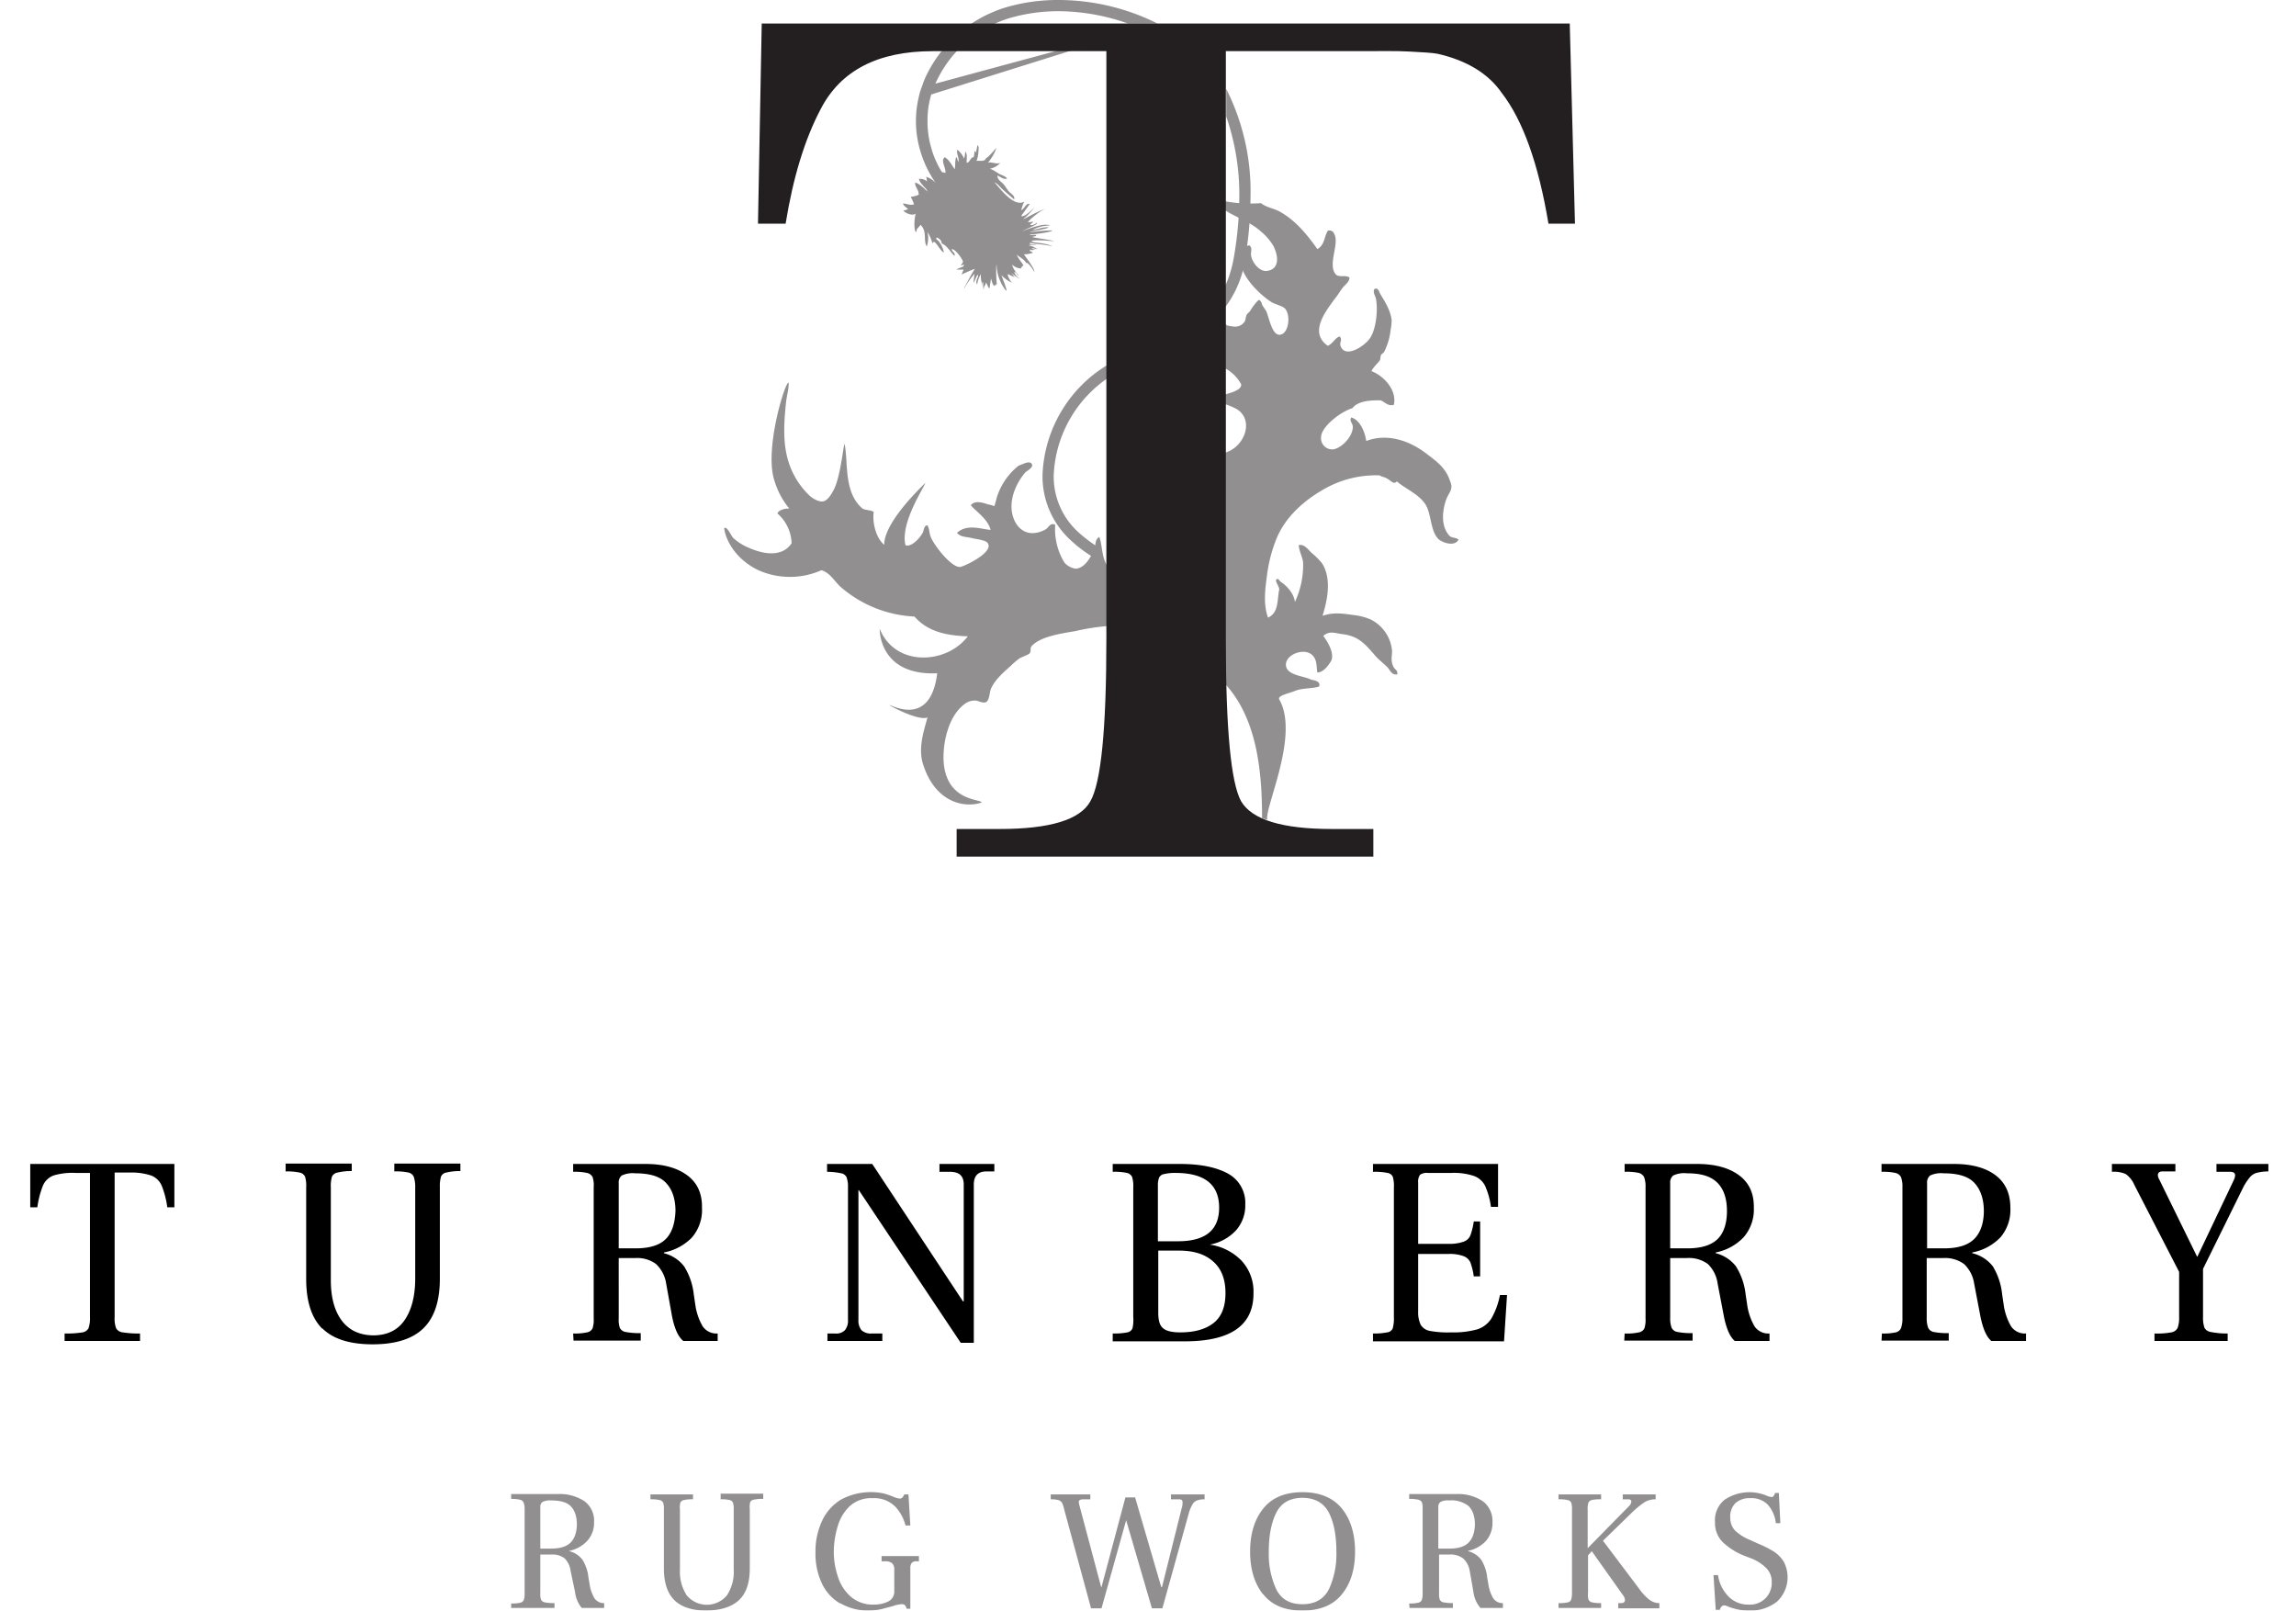 <svg id="Layer_1" data-name="Layer 1" xmlns="http://www.w3.org/2000/svg" viewBox="0 0 614.9 431.3"><defs><style>.cls-1{fill:#231f20}.cls-2{opacity:.5}</style></defs><path class="cls-1" d="M203 59.9l1-53.6h216.4l1.4 53.6h-7.1q-4-24-12.5-35-5.4-7.8-17.2-10.5c-1.6-.3-4.1-.4-7.6-.6s-7.9-.1-13.3-.1h-35.8v157.8q0 35.7 4.1 43.1 4.4 7.4 24.3 7.4h11.1v7.4H256.2V222h11.5q20.2 0 24.3-7.4 4.3-7.4 4.3-43.2V13.7h-46.5q-22 0-30 15.5-6.4 12.1-9.4 30.7z"/><g class="cls-2"><path class="cls-1" d="M310 6.3l-60.6 19a24.3 24.3 0 00-1 7.3 25 25 0 001 7c.7 2.7 2.8 7.4 5.2 9.2a3.6 3.6 0 002.3 1v3a6.7 6.7 0 01-4.1-1.6 13.8 13.8 0 01-3-3.4 29.2 29.2 0 01-3.3-7.3 27.8 27.8 0 01-1.2-8 28.8 28.8 0 011.2-8.2l1-2.8A34.9 34.9 0 01269.3 2a49.3 49.3 0 0114.3-2A59.5 59.5 0 01310 6.3h-7.9A56.6 56.6 0 00283.6 3a46.6 46.6 0 00-13.4 1.9 32 32 0 00-19.7 17.5zM328.8 31.1v-7.4m-34 122.8M294 149.9a34.3 34.3 0 01-7-5 23.2 23.2 0 01-7.8-17.7 36 36 0 0118.3-30c8-4.4 15.7-6.9 21.6-10.7a33.1 33.1 0 003-2.2 24.1 24.1 0 002.4-2.3c3-3.3 5.1-7.6 6.1-14a96.5 96.5 0 001.3-15 63.5 63.5 0 00-3.5-21.8v-7.4a61 61 0 016.5 29.2 100.5 100.5 0 01-1.3 15.5 28.4 28.4 0 01-7.6 16.3 28 28 0 01-3 2.6q-1.1.9-2.3 1.6c-6.4 4.2-14 6.7-21.7 10.8a33.2 33.2 0 00-16.8 27.4 20.1 20.1 0 006.8 15.5 36.4 36.4 0 005.9 4.3"/><path class="cls-1" d="M338 219.1c0-12-1.2-26-9.4-35.4a31.2 31.2 0 00-7.3-5.6 10.7 10.7 0 00-3.9-1.5c-.9-.1-3.2.3-3.8-.5s.4-2.2.3-3a4.7 4.7 0 00-1-2.7 8.4 8.4 0 00-5.5-2.6A58 58 0 00288 169c-3.4.6-8.8 1.3-11.4 3.7-1 .9-.3 1.3-.8 2.2-.2.4-2.4 1.1-2.9 1.5a23.6 23.6 0 00-2.3 2c-1.8 1.6-4 3.5-5.1 5.8-.5 1-.4 2.4-1 3.4-.7 1.2-2.4 0-3.3 0a4.6 4.6 0 00-3.2 1.2c-4.1 3.3-5.5 10.2-5.3 14.9.6 11 10 10.2 10.2 11.2-4.2 1.5-12.5.4-15.8-10.6-1.2-4.3.4-8.8 1.3-12.2-2.2 1.1-10-3-10.2-3.3.6 0 11 6.1 12.8-8.5-16 .7-15.4-12.3-15.4-11.9 4.2 10.3 17.9 9.5 23.6 2-5.5-.2-10.6-1.1-14.3-5.3a32.4 32.4 0 01-19.5-7.7c-1.8-1.5-3-4-5.4-4.7a20.8 20.8 0 01-17.1-.1c-8-4-9.1-11-8.9-11.2.7-.5 1.8 2 2.3 2.6a14.2 14.2 0 004.5 2.8c3.7 1.6 8.6 2.5 11.2-1.3a11 11 0 00-3.8-8c.4-1 2.2-1.4 3.2-1.3a21 21 0 01-4-7.5c-2.8-8.4 3-26.9 3.8-26.2.1 1.6-.5 3.4-.7 5.3-.4 4-.9 9.3.2 14.1a21.2 21.2 0 006.3 11c.8.7 2.6 1.7 3.7 1.3s1.9-1.8 2.4-2.7c2-3.3 2.8-12.7 3.1-12.6 1 5-.3 13 4.8 17.3.9.5 2.1.3 3 .9-.4 2.4.4 6.8 2.8 8.8 0-6.5 11.1-16.5 11-16.6 0 .8-6.8 10.6-5.3 16.7 1.5.6 3.7-1.7 4.6-3.3.4-.8.3-2 1.3-2 .7 1.4.3 2 1.1 3.6 1.3 2.6 5.7 8 7.8 7.5 2.3-.7 8.9-4.2 7.2-6.4-.6-.8-3-1-4.2-1.3-1.5-.4-3-.2-4-1.4 2.7-2.5 6.4-1 9-.8-.8-3-3.8-4.8-5.3-6.6 1.1-1.4 3.2-.7 4.7-.2.3 0 1.7.4 1.5.5.3-.2.7-2.5 1-3.1a17.5 17.5 0 015.6-7.8c1-.3 3.1-1.6 3.6-.3.3.8-1.3 1.7-1.7 2-2.2 2.4-5.3 8-3 13 1.4 3 4.3 4.4 8.1 2.5 1.2-.6 1.3-2 2.8-1.4a17 17 0 002.5 10.2 5 5 0 003 1.6c2.6-.2 4-3.3 5-5 .4-1.2 0-2.8 1.3-3.5.8 1.9.6 5 1.9 7.3a9.4 9.4 0 003 3.5 3.3 3.3 0 004.8-1.3 20 20 0 001.7-6.7c0-1.3-.8-2.7 0-3.7 3.5 3.1 6.2 7.9 10.2 9.5a6.8 6.8 0 012-.8c.7 2.3-1.5 3.5-1.5 5.5 1.4 5.4 6 9.3 9.9 11.6-1.5-6.6-1.5-14.7-7.1-19.8a9.6 9.6 0 000-5.9c-2.1-6.4-9.1-7.3-14.7-6.3-.2-1 1-2.2 2-2.9a43.3 43.3 0 014-2 10 10 0 016.3-1.2c-2.7-5.3-5-11.7-3.3-16a5.5 5.5 0 001.6-2c2.3 1.5 3.4 6 5.8 7.3a32.3 32.3 0 013 1.8 9.3 9.3 0 012.2.2c.9-.9 1.4-.4 2.3-.8 5-1.8 7.3-8.6 2.8-11.5a17.7 17.7 0 00-5.9-2c.5 0-.9.6-1-.3-.4-1.5 8.3-1.7 8-4.4a10.5 10.5 0 00-5-4.6c-.5-.3-1.4-.4-1.5-1.1.4-.8 1.3-.4 2-.7-3-3.4-6.8-11.1-6.6-15.9a31.9 31.9 0 011-4.7c.6-2.4.8-4 2-5.5 1-.2 1.8-1 2.7-.5.2 1.4-1 2-1.7 3-2.4 4-1.7 11.6 3.5 14.3 1.3.2 3 .8 4.4-.9.5-.5.3-1.5.8-2.2l.8-.8a13.5 13.5 0 012.3-3c.7.2.8 1 1 1.5l1 1.5c.9 2 1.7 7.6 4.4 6.1 1.7-1 2.1-5 .7-6.7-.5-.7-2.7-1.2-3.7-1.8-3.4-2.2-10.1-8.5-7.9-13.6a2.5 2.5 0 012-1.6c1 .8.2 1.8.5 3 .5 2 2.5 4.3 4.5 3.8 3.1-.6 2.8-4 1.4-6.7a15 15 0 00-3.3-3.8c-3.5-3.2-8.6-4.3-11.2-7-1-1-2.2-3-1.1-4.4 1.1.3 1 1.7 1.6 2.4.8 1 1.6 1 3 1.2a38.4 38.4 0 007.7.2c1.5 1.2 3.5 1.4 5.1 2.3 3.9 2.2 7 5.7 10 10 2-1.1 1.8-3.3 2.8-4.9a1.3 1.3 0 011.7.8c1.5 2.6-1.7 8 .3 10.7.8 1.2 2.6.2 3.8 1 0 1.3-1.3 2-2 3-.6.8-1.2 1.9-2 2.8-2.2 3.1-7 8.9-1.8 12.5 1.4-.6 2-2.2 3.2-2.5.8 1-.1 1.4.2 2.5 1.2 3.5 6.3.2 7.8-1.9 1.7-2.3 2.3-7.5 1.7-10.7-.2-.9-.9-1.7-.4-2.6 1-.5 1.2.7 1.6 1.4 1.1 1.8 2.7 4.3 3 6.9a15.4 15.4 0 01-.3 2.8 16.4 16.4 0 01-1.7 5.7c-.1.3-.6.5-.8.8s-.2 1-.3 1.4c-.7 1-1.9 2-2.3 3 2.8 1 6.9 4.7 6 9-1.6.5-2.4-.8-3.6-1.2-2.2 0-5.9 0-7.5 2.1-3.3 1-8.3 5-8.4 7.7a3 3 0 003.5 3.3c2.4-.6 5.1-3.7 5-6.1-.1-1-1-1.5-.4-2.4 2.2.6 3.6 3.6 4 6.3 5.7-2.2 11.7 0 16 3.3 2.2 1.7 5.2 3.6 6.4 7.3a6.4 6.4 0 01.4 1.3c.1 1.3-.6 2-1.2 3.3-1 2.4-2 7.3.7 10.2.6.6 1.8.4 2.4 1-1 2-4.2.8-5.2 0-2.3-2-2-6.5-3.5-9.2-1.8-3-5.6-4.4-7.8-6.4-.8 1-1.6-.2-2.7-.8-.7-.4-1.4-.4-1.9-.8a28 28 0 00-14.4 3.4c-6 3.3-10.7 7.7-13.1 13.2a39.6 39.6 0 00-2.7 10.3c-.5 3.7-1 7.7.3 11.2 3-1.4 2.4-5 3-7.5 0-1-1.1-2-.8-2.7.5-.5.8.3 1.2.6 1.5 1 3.5 3 3.8 5.4a23.4 23.4 0 002.2-10.3c0-1.4-1-3-1.2-4.9 1.4-.4 2.4 1 3.4 2a19.2 19.2 0 012.9 2.9c2.8 4.5 1.1 10.7.1 14 3.1-1 5.3-.6 8.3-.2a16 16 0 014.6 1.2 10.4 10.4 0 015.7 8.3c.1 1.3-.5 2.6.4 4.4.3.7 1.2.8 1 2-1.5.2-1.9-1.1-2.6-1.9-1-1-2.2-1.9-3.2-3-3-3.5-4.7-5.4-9-5.9-1.7-.2-3.4-1-5 .5 1.1 1.5 2.9 4.3 2.2 6.5-.7 1.2-2 3.2-3.8 3.3-.3-1.8 0-3.4-1.4-4.7-2.3-2.2-7.9.2-6.9 3.3.7 2.2 5 2.4 6.6 3.3.9.2 2.6.4 2.2 1.8-1.7.7-4.3.3-6.7 1.3-1.2.5-4.6 1.2-4 2.2 5.5 9.6-4 29-3.2 32.2"/><path class="cls-1" d="M276.6 67.7a7.2 7.2 0 01-2.4.4c.7 1 3 4 2.8 4.7-.4-.7-1.6-2.6-2.2-2.4-.5-1.1-2.4-1.8-2.4-2.3-.2.6 1.6 2.6 1.7 3a1.4 1.4 0 00-.7.8 3.9 3.9 0 01-2.3-1c0 .6.7 1.6 1 2 .2.3 1 1.1.6.9-1.8-2.3-1 .1.4.8-.3.1-2.9-2-2.4-1.6s1.4 1.7.8 1.1a9.4 9.4 0 01-1.5-.7c-.4.2.6 1.9 1 2.3a9 9 0 01-2.8-2c.1.4 2 5 1.1 4a11.8 11.8 0 01-2.4-6.8c-.2-.2-.1 5 .1 5.2 0 0-.5 0-.2.3-.2 0-.7-.1-.4.2-.6-.2-.7-1.2-1-2l-.4 2.6c-.4 0-.6-1.3-1-1.5 0 .8-.7 1-.5 1.8-.4-.4 0-1.4-.3-2-.3.3 0 .8 0 1.1a7.4 7.4 0 01-.5-3.2 7.3 7.3 0 00-1 2.8c-.7-1 .5-2 .2-2.6-.4.1-.9 2-1.2 2.1l.3-2.4a24 24 0 00-2.7 3.8c-.1.3 0 .5-.1 0 .8-1.4 2.5-4.7 2.9-5.1-.8.2-2.8 1.2-3.6 1.5.3-.5.7-2 .8-1.3h-2c-.6 0 1.2-.6 1.6-.8.3-.2.2-.4.2-.6-1.3.7-.6.2-.2-.7.1-.3-1.9-3.4-3-3.4 0 .8 1.1 1 .7 1.8-1-.9-2-2.8-3.4-3.3 0-.8-.6-1.3-1.3-1.6-.5.5.3.7.5 1a7.2 7.2 0 011.4 3c-1-.4-1.7-2.3-2.7-2.9a.7.7 0 01-.4.4 12.3 12.3 0 00-1.3-3 7.2 7.2 0 01-.2 3.9c-1-1.6.2-4.1-1.7-5.8-.3.7-1.2 1-1 1.8-.9.7-.7-4.9 0-5-.7.9-2.6.4-3.6-.6a6.4 6.4 0 001.3-.4c-.2-.3-1.1-.7-1.4-1.5 1 0 2 .6 3 .2a16.9 16.9 0 00-.9-2c1.2-.1 2.6-.6 2.1-.8.1-1-1.1-2-.9-3 1.2.3 2.2 1.4 3.3 2.4-.3-1-2-2-2.3-3.4a3 3 0 012.2.7c-.2-.5 0-1.1-.4-1.3a5.8 5.8 0 012.7 1.7c-1.3-1.8 1.8-3.5 2.6-2.6a1.6 1.6 0 01-.7.9c2-1.2-1-4 .5-5.2 1.3.7 2 2.4 2.7 3.2.2-1 0-2.2.4-3.3a4.7 4.7 0 01.5 1.4c.5-1-.6-2.2-.2-3.3a6 6 0 011.8 2.4 8.2 8.2 0 00.3-1.9c.7.7.3 2 .4 3 .8-.1.8-1 1.6-1.5.4.3.4-.8.5-1.7l.4.4.4-2 .3.6c0 .1 0 2.5-.6 3.7.8-.2 2.2.4 2.6-.8.1.2 1.8-1.5 2.7-2.7-.2 1.3-2 3.9-2.3 4 .9-.4 2.3.5 3.4 0a4.9 4.9 0 01-2.9 1.6c.6 0 2 1 2.5 1.3s1.9.7 2.2 1.3c-.9.4-1.8-.5-2.6-.8 0 .8.6 1.4 1.1 1.8 1 .8 1.4 1.9 2.2 2.7.4.4 1.5 1 1.2 1.9l-3-2.6c-1-.9-1.4-1.7-2.4-2 .5 0 4.9 7 8.1 5.2a10.6 10.6 0 00-.8 2.3c1-.5 1.2-1.9 2.3-1.7l-2.3 3.2c.7.7 3.5-2.2 3.6-2.3a19.1 19.1 0 01-3.1 3.2c.3 0 5.1-2.8 6-2.7-1 0-4.5 3-4.7 3.5a3.9 3.9 0 001.4-.2c-.3.7-.6.4-.8.9.5.3 1.4-.2 1.8-.6 0 .5 0 .5-4 2.3.8-.2 5.8-2.4 7.5-1.5a9.5 9.5 0 00-4.7 1.2c1.5-.2 3-.9 4.3-.7-.2.4-4.8 1-5 1.3a41.4 41.4 0 016-.5c.1.4-4.2 1-6 1.1.2.4 1.2-.1 1.7.2 0 .4-.7.2-1 .5.6.2 5.3.8 5.8 1.1-1-.1-6-.5-6 0s3.7.3 5.6 1.4c-2-.6-3.9-.5-6.1-1-.2.6 1.2.4 1.7.4-.3.3-2 .1-2 .3a6.4 6.4 0 012.3 1c-.5 0-.9-.3-1.4-.2 0 .3.7.2 1 .3 0-.2-1.1.5-1.5 0-.3.7.4.4.7.9z"/></g><g class="cls-2"><path class="cls-1" d="M136.9 429.4a9.7 9.7 0 002.4-.2 1.3 1.3 0 001-.8 4.8 4.8 0 00.2-1.6V404a4.6 4.6 0 00-.3-1.7 1.4 1.4 0 00-1-.7 9.5 9.5 0 00-2.3-.2v-1.3h12.4a12 12 0 017.2 1.9 6.5 6.5 0 012.6 5.6 7.2 7.2 0 01-1.8 5 9 9 0 01-4.8 2.7v.1a6.3 6.3 0 013.5 2.3 11.3 11.3 0 011.6 4.8l.3 1.7a10.2 10.2 0 001.3 3.8 3 3 0 002.6 1.3v1.3h-6a8.2 8.2 0 01-1.8-4.3l-1.2-5.7a5.7 5.7 0 00-1.6-3.3 5.4 5.4 0 00-3.7-1h-2.8v10.4a4.5 4.5 0 00.2 1.7 1.4 1.4 0 001 .7 12.6 12.6 0 002.6.2v1.3h-11.6zm10.7-14.7q3.6 0 5.2-1.6t1.7-4.8c0-2.3-.6-3.9-1.7-5s-3-1.5-5.3-1.5a4.4 4.4 0 00-2.2.4 1.5 1.5 0 00-.6 1.3v11.2zM180.6 428.5q-2.8-2.8-2.8-8.5v-15.7a5.5 5.5 0 00-.2-1.9 1.3 1.3 0 00-1-.7 9.7 9.7 0 00-2.4-.2v-1.3h11.4v1.3a9.7 9.7 0 00-2.4.2 1.3 1.3 0 00-1 .7 5.6 5.6 0 00-.1 1.9v16a11.6 11.6 0 001.8 6.9 7 7 0 0010.8 0 11.6 11.6 0 001.8-7v-16a5.5 5.5 0 00-.2-1.8 1.3 1.3 0 00-.9-.7 9.7 9.7 0 00-2.4-.2V400h11.4v1.4a10 10 0 00-2.5.2 1.2 1.2 0 00-1 .7 6 6 0 00-.1 1.9V420q0 5.8-2.9 8.5t-8.7 2.8c-3.9 0-6.8-1-8.6-2.8zM225 429.4a12.3 12.3 0 01-4.9-5.4 18.7 18.7 0 01-1.7-8.3 19.2 19.2 0 011.8-8.5 13 13 0 015-5.6 16.9 16.9 0 0111.3-1.7 18.6 18.6 0 012.7.9 5.7 5.7 0 001.7.5 1 1 0 001-.6l.3-.5h1.1l.5 8.3h-1.3a11.4 11.4 0 00-2.8-5.1 8 8 0 00-6-2.2 8.5 8.5 0 00-6.2 2.2 12.2 12.2 0 00-3.2 5.5 23.9 23.9 0 00-1 6.6 21 21 0 001.2 7 11.6 11.6 0 003.5 5.2 9 9 0 006 2 8.7 8.7 0 003.6-.7 3 3 0 001.9-2.5v-6.1a2.3 2.3 0 00-.6-1.8 3 3 0 00-2-.5h-.8v-1.4h10v1.4h-.6a1.7 1.7 0 00-1.3.4 2.2 2.2 0 00-.4 1.5v10.8h-1a2.3 2.3 0 00-.5-1 1.4 1.4 0 00-1-.2 9.3 9.3 0 00-2.2.5l-3 .8a17 17 0 01-3.5.4 14.7 14.7 0 01-7.6-2zM285 404.2a6.8 6.8 0 00-.6-1.8 1.7 1.7 0 00-1-.7 7.5 7.5 0 00-2-.2v-1.3H292v1.3H290a1.6 1.6 0 00-.8.2.6.6 0 00-.3.5 7.2 7.2 0 00.2 1l5.8 21.8h.1l6.4-24h2.6l7 24h.2l5.4-21.6a4.2 4.2 0 00.1-1 .9.9 0 00-.2-.7 1.3 1.3 0 00-.8-.2h-2.1v-1.3h9v1.3a6 6 0 00-2 .3 2.3 2.3 0 00-1.2 1 10.3 10.3 0 00-.9 2l-7.2 25.9h-2.8l-6.9-23.6-6.6 23.6h-2.8zM338.3 427q-3.5-4.4-3.5-11.5t3.5-11.5q3.5-4.4 10.5-4.4t10.6 4.4q3.5 4.4 3.5 11.5t-3.5 11.4q-3.5 4.4-10.6 4.4t-10.5-4.4zm17.6-1.4a22.5 22.5 0 002-10.1q0-6.5-2-10.4t-7-4q-5.1 0-7.1 4t-2 10.4a22.5 22.5 0 002 10.1q2 4 7 4t7.1-4zM377.4 429.4a9.8 9.8 0 002.4-.2 1.3 1.3 0 001-.8 5 5 0 00.2-1.6V404a4.4 4.4 0 00-.2-1.7 1.4 1.4 0 00-1-.7 9.4 9.4 0 00-2.4-.2v-1.3H390a12 12 0 017.1 1.9 6.6 6.6 0 012.6 5.6 7.3 7.3 0 01-1.7 5 9 9 0 01-4.8 2.7v.1a6.4 6.4 0 013.5 2.3 11.3 11.3 0 011.6 4.8l.3 1.7a10.2 10.2 0 001.3 3.8 3 3 0 002.6 1.3v1.3h-6a8 8 0 01-1.9-4.3l-1-5.7a5.7 5.7 0 00-1.8-3.3 5.5 5.5 0 00-3.6-1h-2.8v10.4a4.7 4.7 0 00.2 1.7 1.4 1.4 0 001 .7 12.8 12.8 0 002.5.2v1.3h-11.6zm10.8-14.7q3.5 0 5.1-1.6t1.7-4.8c0-2.3-.6-3.9-1.7-5a7.5 7.5 0 00-5.2-1.5 4.3 4.3 0 00-2.3.4 1.5 1.5 0 00-.6 1.3v11.2zM441.6 428.3a4.4 4.4 0 002.8 1v1.4h-11v-1.4h.8c.6 0 1-.3 1-.9a2.7 2.7 0 00-.6-1.3l-8.3-11.7-1 1.1v10a5.5 5.5 0 00.1 1.8 1.3 1.3 0 001 .8 9.7 9.7 0 002.4.2v1.3h-11.4v-1.3a10 10 0 002.5-.2 1.2 1.2 0 00.9-.8 6.4 6.4 0 00.2-1.8v-22.2a5.8 5.8 0 00-.2-1.9 1.3 1.3 0 00-1-.7 9.7 9.7 0 00-2.4-.2v-1.3h11.4v1.3a9.8 9.8 0 00-2.5.2 1.3 1.3 0 00-.9.7 5.7 5.7 0 00-.2 2v10.2l11-11.2a2 2 0 00.7-1.3c0-.4-.3-.6-.9-.6h-1.4v-1.3h8.8v1.3a5.5 5.5 0 00-3 .8 25.4 25.4 0 00-3.7 3.1l-7.4 7.2 9.5 12.6a15 15 0 002.8 3.1zM458.9 421.8h1.2a10.2 10.2 0 002.7 5.6 7.3 7.3 0 005.5 2.3 5.8 5.8 0 006.2-6 5.2 5.2 0 00-1.3-3.6 11.7 11.7 0 00-4-2.7l-2.1-.8a18 18 0 01-5.8-3.7 7.3 7.3 0 01-2-5.3 7 7 0 012.6-6 12 12 0 0111.4-1 3.8 3.8 0 001.2.3.6.6 0 00.5-.3 3.2 3.2 0 00.4-.8h1l.4 8.1h-1.2a9 9 0 00-2.1-4.9 6.1 6.1 0 00-4.8-1.8 5.6 5.6 0 00-3.9 1.3 5 5 0 00-1.4 4 4.8 4.8 0 001.3 3.4 13 13 0 004 2.5l2.2 1a28.5 28.5 0 014 2 8.8 8.8 0 012.8 2.8 8.9 8.9 0 01-1.8 10.7 11.4 11.4 0 01-7.5 2.4 13.8 13.8 0 01-3-.3 20.4 20.4 0 01-2.4-.7 3.4 3.4 0 00-1.3-.4 1 1 0 00-.7.4 1.5 1.5 0 00-.4.8h-1.1z"/></g><path d="M17.3 357.1a27 27 0 004.8-.3 2.2 2.2 0 001.6-1.1 8.1 8.1 0 00.4-3v-38.6h-3.9a17.4 17.4 0 00-5.9.7 5 5 0 00-2.8 2.7 24.6 24.6 0 00-1.5 5.8H8.1v-11.6h38.6v11.6h-1.9a23.8 23.8 0 00-1.5-5.8 5.1 5.1 0 00-2.8-2.7 16.8 16.8 0 00-5.8-.8h-4v38.8a7.3 7.3 0 00.4 2.9 2.3 2.3 0 001.8 1.1 26.3 26.3 0 004.6.3v2H17.3zM86.3 355.8q-4.3-4.3-4.3-13.3V318a8.5 8.5 0 00-.3-2.9 2 2 0 00-1.5-1.1 15.6 15.6 0 00-3.7-.3v-2.1h17.7v2a15.7 15.7 0 00-3.8.4 2 2 0 00-1.5 1.1 8.9 8.9 0 00-.3 2.9v24.8q0 6.9 2.9 10.8t8.4 4q5.6 0 8.4-4t2.9-10.8v-24.8a8.5 8.5 0 00-.4-2.9 2 2 0 00-1.4-1.1 15.6 15.6 0 00-3.8-.3v-2.1h17.7v2a16 16 0 00-3.8.4 1.9 1.9 0 00-1.4 1.1 9.7 9.7 0 00-.3 2.9v24.4q0 9-4.4 13.3T99.8 360q-9.2 0-13.5-4.3zM153.5 357.1a15.2 15.2 0 003.7-.3 2 2 0 001.5-1.1 7.3 7.3 0 00.3-2.6v-35.2a7 7 0 00-.3-2.7 2.2 2.2 0 00-1.5-1.1 15.2 15.2 0 00-3.7-.3v-2.1h19.4q7 0 11.1 3t4 8.7a11.3 11.3 0 01-2.7 8 14.1 14.1 0 01-7.5 4v.2a9.8 9.8 0 015.4 3.5 17.7 17.7 0 012.6 7.5l.4 2.7a15.8 15.8 0 002 5.9 4.5 4.5 0 004 1.9v2H183q-2-1.6-3-6.5l-1.6-8.9a9 9 0 00-2.7-5.2 8.5 8.5 0 00-5.6-1.6h-4.4V353a7 7 0 00.3 2.6 2.1 2.1 0 001.6 1.1 19.6 19.6 0 004 .3v2h-18zm16.7-22.8q5.5 0 8-2.4t2.7-7.6c0-3.5-1-6-2.7-7.7s-4.5-2.4-8.1-2.4a6.8 6.8 0 00-3.6.6 2.4 2.4 0 00-.8 2v17.5zM230 318.7h-.1v34.7a4.1 4.1 0 00.8 2.8 3.7 3.7 0 002.8.9h2.8v2h-14.7v-2h2a3.3 3.3 0 002.7-.9 4.1 4.1 0 00.8-2.8v-35.5a7.2 7.2 0 00-.4-2.7 2 2 0 00-1.4-1 18.6 18.6 0 00-3.8-.4v-2.1h12.1l24.3 36.8h.2v-31.3c0-2.3-1.2-3.4-3.7-3.4h-2.8v-2.1h14.7v2h-2.1q-3.4 0-3.4 3.5v42.4h-3.5zM298 357.1a17.9 17.9 0 003.9-.3 1.8 1.8 0 001.4-1.1 10.1 10.1 0 00.2-3v-34.6a8.5 8.5 0 00-.3-2.9 2 2 0 00-1.4-1.1 15.5 15.5 0 00-3.8-.3v-2.1h18q8.2 0 12.9 2.6a8.9 8.9 0 014.6 8.3 10 10 0 01-2.5 6.9 12.7 12.7 0 01-7 3.8 14.8 14.8 0 018.5 4.3 12.2 12.2 0 013.2 8.8q0 12.8-18.4 12.8H298zm17.5-24.7q11 0 11-9 0-9.3-11.7-9.3a12.2 12.2 0 00-3 .3 1.8 1.8 0 00-1.4 1 5.6 5.6 0 00-.3 2v15zm9.5 21.9q3.2-2.5 3.2-8c0-3.6-1-6.4-3.2-8.4s-5.2-3-9.3-3h-5.5v16.7q0 3 1.2 4c.8.8 2.4 1.2 4.7 1.2q5.7 0 8.9-2.5zM367.7 357.1a17.8 17.8 0 003.8-.3 1.8 1.8 0 001.5-1.1 10.2 10.2 0 00.3-3v-34.6a9 9 0 00-.3-3 1.9 1.9 0 00-1.4-1 17.1 17.1 0 00-3.9-.3v-2.1h33.5v11.5h-1.9a20.5 20.5 0 00-1.6-5.7 5.4 5.4 0 00-3-2.6 17.1 17.1 0 00-6-.8h-6.3a3.2 3.2 0 00-2.1.5 3.2 3.2 0 00-.5 2.1v16.4h8.2a11.2 11.2 0 004-.6 3 3 0 001.8-1.7 18.7 18.7 0 00.9-3.7h1.7v14.7h-1.7a18.6 18.6 0 00-.9-3.7 3.2 3.2 0 00-1.8-1.7 10.4 10.4 0 00-4-.6h-8.2v15.4a7.7 7.7 0 00.7 3.6 3.6 3.6 0 002.4 1.6 26.5 26.5 0 005.7.4 23.8 23.8 0 007-.8 7 7 0 003.8-2.9 20 20 0 002.3-6.3h1.9l-.8 12.4h-35.1zM435.1 357.1a15.2 15.2 0 003.8-.3 2 2 0 001.5-1.1 7.3 7.3 0 00.3-2.6v-35.2a7 7 0 00-.4-2.7 2.2 2.2 0 00-1.4-1.1 15.2 15.2 0 00-3.8-.3v-2.1h19.4q7.1 0 11.2 3t4 8.7a11.3 11.3 0 01-2.8 8 14.1 14.1 0 01-7.4 4v.2a9.9 9.9 0 015.4 3.5 17.9 17.9 0 012.6 7.5l.4 2.7a16 16 0 002 5.9 4.5 4.5 0 004 1.9v2h-9.3q-1.9-1.6-2.9-6.5l-1.7-8.9a9 9 0 00-2.6-5.2 8.6 8.6 0 00-5.7-1.6h-4.4V353a7 7 0 00.4 2.6 2.1 2.1 0 001.6 1.1 19.4 19.4 0 004 .3v2H435zm16.8-22.8c3.6 0 6.3-.8 8-2.4s2.6-4.2 2.6-7.6-.9-6-2.7-7.7-4.4-2.4-8-2.4a6.8 6.8 0 00-3.7.6 2.4 2.4 0 00-.8 2v17.5zM504 357.1a15.2 15.2 0 003.7-.3 2 2 0 001.4-1.1 7.3 7.3 0 00.4-2.6v-35.2a7 7 0 00-.4-2.7 2.2 2.2 0 00-1.5-1.1 15.2 15.2 0 00-3.7-.3v-2.1h19.4q7.1 0 11.1 3t4 8.7a11.3 11.3 0 01-2.7 8 14.1 14.1 0 01-7.5 4v.2a9.9 9.9 0 015.5 3.5 17.9 17.9 0 012.5 7.5l.4 2.7a16 16 0 002 5.9 4.5 4.5 0 004 1.9v2h-9.3q-1.9-1.6-2.9-6.5l-1.7-8.9a9 9 0 00-2.7-5.2 8.6 8.6 0 00-5.6-1.6H516V353a7 7 0 00.4 2.6 2.1 2.1 0 001.5 1.1 19.4 19.4 0 004 .3v2h-18zm16.6-22.8c3.7 0 6.3-.8 8-2.4s2.7-4.2 2.7-7.6-1-6-2.7-7.7-4.5-2.4-8.1-2.4a6.8 6.8 0 00-3.6.6 2.4 2.4 0 00-.8 2v17.5zM607.5 311.7v2a12 12 0 00-3.2.4 3.8 3.8 0 00-1.7 1.1 15.4 15.4 0 00-1.8 2.7L590 339.8v13a7.9 7.9 0 00.4 2.8 2.3 2.3 0 001.7 1.1 21.8 21.8 0 004.5.4v2H577v-2a21.2 21.2 0 004.5-.3 2.3 2.3 0 001.7-1.2 7.9 7.9 0 00.4-2.8v-12.2l-12-23.3a6.8 6.8 0 00-2.3-2.9 7.8 7.8 0 00-3.7-.6v-2.1h17v2h-3.5c-.8 0-1.2.4-1.2 1a2.8 2.8 0 00.4 1.2l10.1 20.6h.1l9.7-20.4a3.8 3.8 0 00.4-1.3q0-1-1.3-1h-3.7v-2.1z"/></svg>